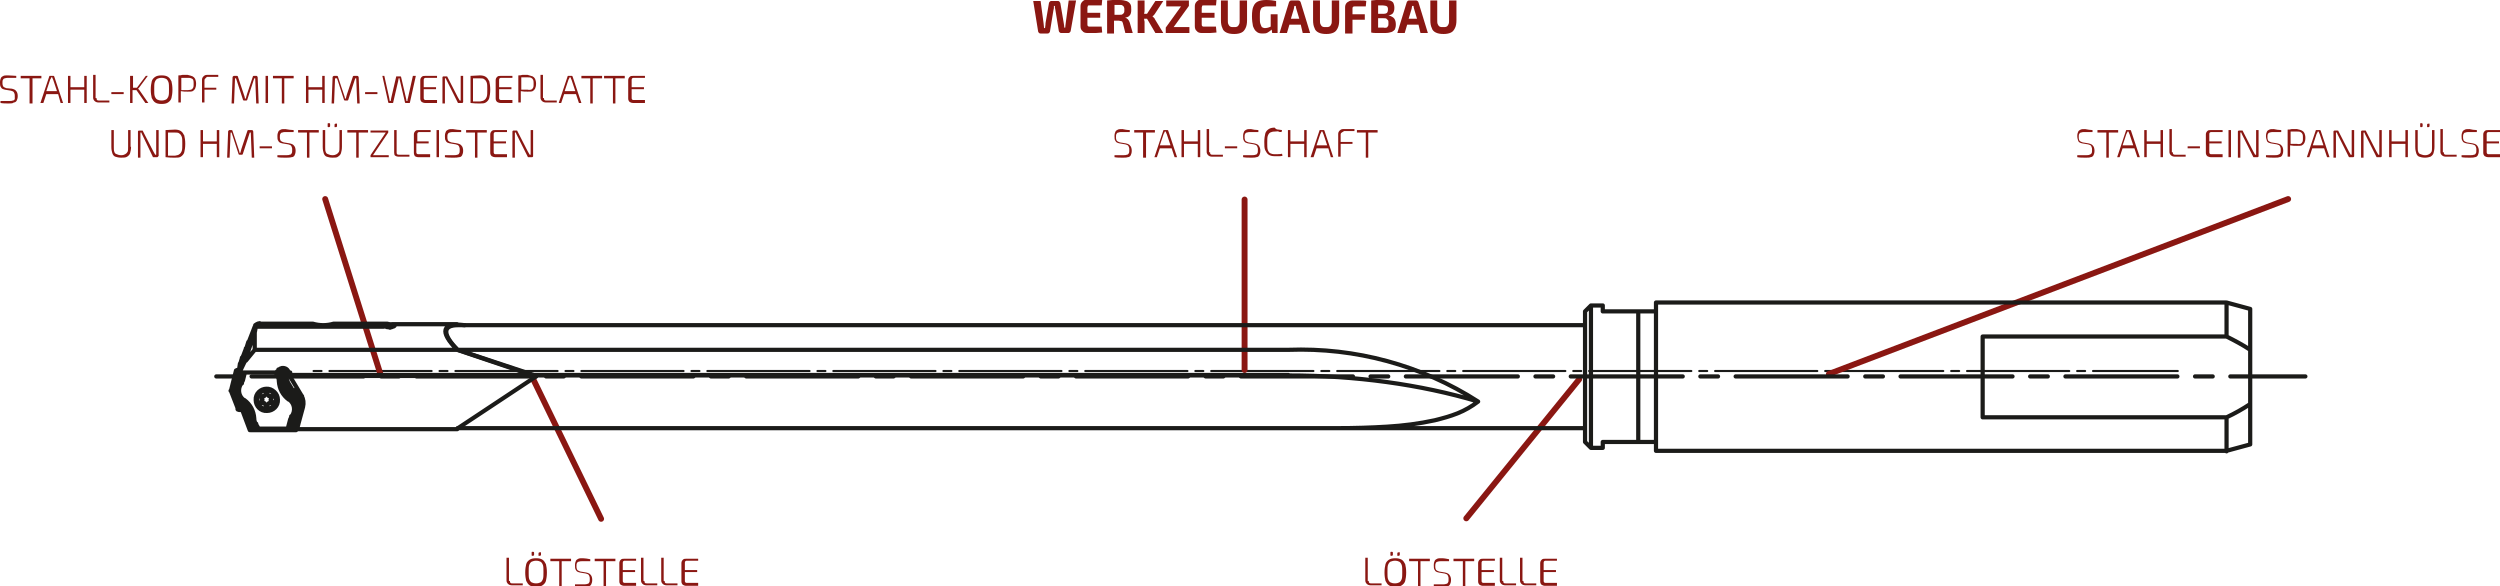 <?xml version="1.0" encoding="utf-8"?>
<!-- Generator: Adobe Illustrator 26.0.3, SVG Export Plug-In . SVG Version: 6.00 Build 0)  -->
<!DOCTYPE svg PUBLIC "-//W3C//DTD SVG 1.1//EN" "http://www.w3.org/Graphics/SVG/1.1/DTD/svg11.dtd">
<svg version="1.1" id="Ebene_1" xmlns:x="http://ns.adobe.com/Extensibility/1.0/" xmlns:i="http://ns.adobe.com/AdobeIllustrator/10.0/" xmlns:graph="http://ns.adobe.com/Graphs/1.0/"
	 xmlns="http://www.w3.org/2000/svg" xmlns:xlink="http://www.w3.org/1999/xlink" x="0px" y="0px" viewBox="0 0 507.4 119"
	 style="enable-background:new 0 0 507.4 119;" xml:space="preserve">
<style type="text/css">
	.st0{fill:#8A1712;}
	
		.st1{fill:none;stroke:#1B1B19;stroke-width:0.431;stroke-linecap:round;stroke-linejoin:round;stroke-miterlimit:10;stroke-dasharray:20.731,1.612,1.612,1.612;stroke-dashoffset:22;}
	.st2{fill:none;stroke:#8A1712;stroke-width:1.2;stroke-linecap:round;stroke-miterlimit:20;}
	
		.st3{fill:none;stroke:#1B1B19;stroke-width:0.855;stroke-linecap:round;stroke-linejoin:round;stroke-miterlimit:10;stroke-dasharray:22.721,3.582,3.582,3.582;stroke-dashoffset:26;}
	.st4{fill:none;stroke:#1B1B19;stroke-width:0.855;stroke-linecap:round;stroke-linejoin:round;stroke-miterlimit:10;}
</style>
<g>
	<path class="st0" d="M3.3,15.4l0,0.4c-0.6,0-1.1,0-1.5,0c-0.3,0-0.6,0-0.8,0.1c-0.2,0-0.3,0.1-0.4,0.3c-0.1,0.1-0.1,0.4-0.1,0.7
		c0,0.3,0.1,0.6,0.2,0.7c0.1,0.1,0.3,0.2,0.6,0.3L2.4,18c0.4,0.1,0.7,0.2,0.9,0.5c0.2,0.2,0.3,0.6,0.3,1c0,0.4-0.1,0.7-0.2,0.9
		c-0.1,0.2-0.3,0.4-0.6,0.4C2.6,21,2.2,21,1.8,21c-0.6,0-1.2,0-1.7-0.1l0-0.4c0.7,0,1.2,0,1.7,0c0.3,0,0.6,0,0.8-0.1
		c0.2,0,0.3-0.1,0.4-0.3C3,20,3,19.8,3,19.5c0-0.2,0-0.4-0.1-0.6s-0.1-0.2-0.2-0.3c-0.1-0.1-0.3-0.1-0.5-0.2l-1.2-0.2
		c-0.4-0.1-0.7-0.2-0.8-0.5c-0.2-0.2-0.2-0.6-0.2-1c0-0.4,0.1-0.7,0.2-0.9c0.1-0.2,0.3-0.3,0.5-0.4c0.2-0.1,0.5-0.1,0.9-0.1
		C2.3,15.3,2.9,15.4,3.3,15.4z"/>
	<path class="st0" d="M8.4,15.9H6.6v5.1H6v-5.1H4.2v-0.5h4.2V15.9z"/>
	<path class="st0" d="M11.8,19.1H9.4l-0.6,1.8H8.2l1.8-5.4c0,0,0-0.1,0.1-0.1c0,0,0.1,0,0.1,0h0.6c0,0,0.1,0,0.1,0
		c0,0,0.1,0.1,0.1,0.1l1.8,5.4h-0.5L11.8,19.1z M11.6,18.6l-0.8-2.4l-0.1-0.2l-0.1-0.3h-0.2c-0.1,0.2-0.1,0.4-0.2,0.4l-0.8,2.4H11.6
		z"/>
	<path class="st0" d="M17.6,15.4v5.5h-0.5v-2.7h-2.8v2.7h-0.5v-5.5h0.5v2.3h2.8v-2.3H17.6z"/>
	<path class="st0" d="M19.6,19.9c0,0.2,0,0.3,0.1,0.4s0.2,0.1,0.4,0.1h2.1l0,0.4c-0.6,0-1.3,0-2.2,0c-0.3,0-0.6-0.1-0.8-0.3
		c-0.2-0.2-0.3-0.4-0.3-0.7v-4.6h0.5V19.9z"/>
	<path class="st0" d="M25.1,19.1h-2.5v-0.4h2.5V19.1z"/>
	<path class="st0" d="M27.7,18.3h-0.8c0,0.2,0,0.4,0,0.6v2h-0.5v-5.5H27v1.8c0,0.2,0,0.4,0,0.6h0.8l1.8-2.4H30l-1.7,2.3
		c-0.1,0.1-0.1,0.2-0.3,0.3v0c0.1,0.1,0.2,0.2,0.3,0.3l1.8,2.6h-0.6L27.7,18.3z"/>
	<path class="st0" d="M34.1,15.6c0.3,0.2,0.5,0.5,0.7,0.9c0.1,0.4,0.2,1,0.2,1.7c0,0.7-0.1,1.3-0.2,1.7c-0.1,0.4-0.4,0.7-0.7,0.9
		c-0.3,0.2-0.7,0.3-1.3,0.3s-1-0.1-1.3-0.3c-0.3-0.2-0.5-0.5-0.7-0.9c-0.1-0.4-0.2-1-0.2-1.7c0-0.7,0.1-1.3,0.2-1.7
		c0.1-0.4,0.4-0.7,0.7-0.9c0.3-0.2,0.7-0.3,1.3-0.3S33.8,15.4,34.1,15.6z M31.9,16c-0.2,0.1-0.4,0.4-0.5,0.7
		c-0.1,0.3-0.1,0.8-0.1,1.4c0,0.6,0,1.1,0.1,1.4s0.3,0.6,0.5,0.7c0.2,0.1,0.5,0.2,0.9,0.2s0.7-0.1,0.9-0.2s0.4-0.4,0.5-0.7
		s0.1-0.8,0.1-1.4c0-0.6,0-1.1-0.1-1.4c-0.1-0.3-0.3-0.6-0.5-0.7s-0.5-0.2-0.9-0.2S32.1,15.9,31.9,16z"/>
	<path class="st0" d="M39.1,15.5c0.2,0.1,0.4,0.3,0.5,0.5c0.1,0.2,0.2,0.6,0.2,1c0,0.4-0.1,0.8-0.2,1c-0.1,0.2-0.3,0.4-0.5,0.5
		c-0.2,0.1-0.6,0.1-1,0.1c-0.5,0-0.9,0-1.4-0.1v2.3h-0.5v-5.5c0.3,0,0.5,0,0.8-0.1c0.2,0,0.6,0,1.1,0C38.5,15.3,38.9,15.4,39.1,15.5
		z M38.8,18.2c0.2-0.1,0.3-0.2,0.4-0.4c0.1-0.2,0.1-0.4,0.1-0.8c0-0.3,0-0.6-0.1-0.8S39,16,38.8,15.9c-0.2-0.1-0.4-0.1-0.7-0.1
		c-0.7,0-1.1,0-1.3,0v2.5h1.3C38.4,18.3,38.6,18.2,38.8,18.2z"/>
	<path class="st0" d="M41.6,16c-0.1,0.1-0.1,0.2-0.1,0.4v1.4h2.4v0.4l-2.4,0v2.6h-0.5v-4.6c0-0.3,0.1-0.5,0.3-0.7s0.4-0.3,0.7-0.3
		c1,0,1.8,0,2.3,0l0,0.4H42C41.8,15.8,41.7,15.9,41.6,16z"/>
	<path class="st0" d="M52.2,15.5c0,0,0.1,0.1,0.1,0.2l0.2,5.3H52l-0.2-5.1h-0.2l-1.4,4.3c0,0.1-0.1,0.2-0.2,0.2h-0.5
		c-0.1,0-0.2-0.1-0.2-0.2l-1.4-4.3h-0.2l-0.2,5.1h-0.5l0.2-5.3c0-0.1,0-0.1,0.1-0.2s0.1-0.1,0.2-0.1h0.6c0.1,0,0.2,0.1,0.2,0.2
		l1.2,3.6c0.1,0.3,0.2,0.5,0.2,0.8h0.2c0-0.1,0.1-0.4,0.2-0.8l1.2-3.6c0-0.1,0.1-0.2,0.2-0.2H52C52.1,15.4,52.2,15.4,52.2,15.5z"/>
	<path class="st0" d="M54.4,20.9h-0.5v-5.5h0.5V20.9z"/>
	<path class="st0" d="M59.5,15.9h-1.8v5.1h-0.5v-5.1h-1.8v-0.5h4.2V15.9z"/>
	<path class="st0" d="M65.9,15.4v5.5h-0.5v-2.7h-2.8v2.7h-0.5v-5.5h0.5v2.3h2.8v-2.3H65.9z"/>
	<path class="st0" d="M72.7,15.5c0,0,0.1,0.1,0.1,0.2l0.2,5.3h-0.5l-0.2-5.1h-0.2l-1.4,4.3c0,0.1-0.1,0.2-0.2,0.2h-0.5
		c-0.1,0-0.2-0.1-0.2-0.2l-1.4-4.3H68l-0.2,5.1h-0.5l0.2-5.3c0-0.1,0-0.1,0.1-0.2s0.1-0.1,0.2-0.1h0.6c0.1,0,0.2,0.1,0.2,0.2
		l1.2,3.6c0.1,0.3,0.2,0.5,0.2,0.8h0.2c0-0.1,0.1-0.4,0.2-0.8l1.2-3.6c0-0.1,0.1-0.2,0.2-0.2h0.6C72.6,15.4,72.7,15.4,72.7,15.5z"/>
	<path class="st0" d="M76.6,19.1h-2.5v-0.4h2.5V19.1z"/>
	<path class="st0" d="M83.2,20.8c0,0,0,0.1-0.1,0.1s-0.1,0-0.1,0h-0.6c-0.1,0-0.1,0-0.1,0s-0.1-0.1-0.1-0.1l-1-4.3
		c-0.1-0.3-0.1-0.5-0.1-0.6h-0.2l-0.1,0.6l-1,4.3c0,0.1,0,0.1-0.1,0.1s-0.1,0-0.1,0h-0.6c-0.1,0-0.1,0-0.1,0c0,0-0.1-0.1-0.1-0.1
		l-1.2-5.4H78l1,4.5c0,0.2,0.1,0.4,0.1,0.6h0.2c0-0.2,0.1-0.4,0.1-0.6l1-4.3c0-0.1,0-0.1,0.1-0.1c0,0,0.1,0,0.1,0h0.6
		c0.1,0,0.1,0,0.1,0c0,0,0.1,0.1,0.1,0.1l1,4.3c0,0.1,0.1,0.3,0.1,0.6h0.2l0-0.2c0-0.2,0.1-0.3,0.1-0.4l1-4.5h0.6L83.2,20.8z"/>
	<path class="st0" d="M88.7,20.5l0,0.4c-0.5,0-1.3,0-2.4,0c-0.3,0-0.5-0.1-0.7-0.2c-0.2-0.2-0.3-0.4-0.3-0.7v-3.7
		c0-0.3,0.1-0.5,0.3-0.7c0.2-0.2,0.4-0.2,0.7-0.2c1.1,0,1.9,0,2.4,0l0,0.4h-2.2c-0.2,0-0.3,0-0.4,0.1s-0.1,0.2-0.1,0.4v1.4h2.5v0.4
		h-2.5v1.7c0,0.2,0,0.3,0.1,0.4s0.2,0.1,0.4,0.1H88.7z"/>
	<path class="st0" d="M94,20.7c0,0.1-0.1,0.2-0.2,0.2h-0.6c-0.1,0-0.1,0-0.2,0s-0.1-0.1-0.1-0.1l-2.1-4.2c0-0.1-0.1-0.1-0.1-0.2
		c-0.1-0.2-0.2-0.4-0.2-0.5h-0.2c0,0.1,0,0.4,0,0.7v4.4h-0.5v-5.3c0-0.1,0.1-0.2,0.2-0.2h0.5c0.1,0,0.1,0,0.2,0s0.1,0.1,0.1,0.1
		l2.1,4.1l0.4,0.7h0.2c0-0.3,0-0.5,0-0.8v-4.2H94V20.7z"/>
	<path class="st0" d="M98.6,15.6c0.3,0.2,0.5,0.5,0.7,0.9c0.1,0.4,0.2,1,0.2,1.7s-0.1,1.3-0.2,1.7c-0.1,0.4-0.4,0.7-0.7,0.9
		S97.9,21,97.4,21c-0.6,0-1.2,0-1.9-0.1v-5.5c0.7,0,1.3-0.1,1.9-0.1C97.9,15.3,98.3,15.4,98.6,15.6z M98.3,20.3
		c0.2-0.1,0.4-0.4,0.5-0.7c0.1-0.3,0.1-0.8,0.1-1.4c0-0.6,0-1.1-0.1-1.4c-0.1-0.3-0.3-0.6-0.5-0.7c-0.2-0.2-0.5-0.2-0.9-0.2
		c-0.4,0-0.8,0-1.4,0v4.7c0.5,0,1,0,1.4,0C97.8,20.5,98.1,20.5,98.3,20.3z"/>
	<path class="st0" d="M104,20.5l0,0.4c-0.5,0-1.3,0-2.4,0c-0.3,0-0.5-0.1-0.7-0.2c-0.2-0.2-0.3-0.4-0.3-0.7v-3.7
		c0-0.3,0.1-0.5,0.3-0.7c0.2-0.2,0.4-0.2,0.7-0.2c1.1,0,1.9,0,2.4,0l0,0.4h-2.2c-0.2,0-0.3,0-0.4,0.1s-0.1,0.2-0.1,0.4v1.4h2.5v0.4
		h-2.5v1.7c0,0.2,0,0.3,0.1,0.4s0.2,0.1,0.4,0.1H104z"/>
	<path class="st0" d="M108.1,15.5c0.2,0.1,0.4,0.3,0.5,0.5c0.1,0.2,0.2,0.6,0.2,1c0,0.4-0.1,0.8-0.2,1c-0.1,0.2-0.3,0.4-0.5,0.5
		c-0.2,0.1-0.6,0.1-1,0.1c-0.5,0-0.9,0-1.4-0.1v2.3h-0.5v-5.5c0.3,0,0.5,0,0.8-0.1c0.2,0,0.6,0,1.1,0
		C107.5,15.3,107.8,15.4,108.1,15.5z M107.8,18.2c0.2-0.1,0.3-0.2,0.4-0.4c0.1-0.2,0.1-0.4,0.1-0.8c0-0.3,0-0.6-0.1-0.8
		s-0.2-0.3-0.4-0.4c-0.2-0.1-0.4-0.1-0.7-0.1c-0.7,0-1.1,0-1.3,0v2.5h1.3C107.4,18.3,107.6,18.2,107.8,18.2z"/>
	<path class="st0" d="M110.4,19.9c0,0.2,0,0.3,0.1,0.4s0.2,0.1,0.4,0.1h2.1l0,0.4c-0.6,0-1.3,0-2.2,0c-0.3,0-0.6-0.1-0.8-0.3
		c-0.2-0.2-0.3-0.4-0.3-0.7v-4.6h0.5V19.9z"/>
	<path class="st0" d="M116.9,19.1h-2.4l-0.6,1.8h-0.5l1.8-5.4c0,0,0-0.1,0.1-0.1c0,0,0.1,0,0.1,0h0.6c0,0,0.1,0,0.1,0
		c0,0,0.1,0.1,0.1,0.1l1.8,5.4h-0.5L116.9,19.1z M116.8,18.6l-0.8-2.4l-0.1-0.2l-0.1-0.3h-0.2c-0.1,0.2-0.1,0.4-0.2,0.4l-0.8,2.4
		H116.8z"/>
	<path class="st0" d="M122.1,15.9h-1.8v5.1h-0.5v-5.1h-1.8v-0.5h4.2V15.9z"/>
	<path class="st0" d="M126.7,15.9h-1.8v5.1h-0.5v-5.1h-1.8v-0.5h4.2V15.9z"/>
	<path class="st0" d="M130.9,20.5l0,0.4c-0.5,0-1.3,0-2.4,0c-0.3,0-0.5-0.1-0.7-0.2c-0.2-0.2-0.3-0.4-0.3-0.7v-3.7
		c0-0.3,0.1-0.5,0.3-0.7c0.2-0.2,0.4-0.2,0.7-0.2c1.1,0,1.9,0,2.4,0l0,0.4h-2.2c-0.2,0-0.3,0-0.4,0.1s-0.1,0.2-0.1,0.4v1.4h2.5v0.4
		h-2.5v1.7c0,0.2,0,0.3,0.1,0.4s0.2,0.1,0.4,0.1H130.9z"/>
</g>
<g>
	<path class="st0" d="M26.6,29.8c0,0.5-0.1,1-0.2,1.3s-0.3,0.5-0.6,0.7C25.5,32,25.1,32,24.6,32c-0.5,0-0.9-0.1-1.2-0.2
		c-0.3-0.1-0.5-0.4-0.6-0.7s-0.2-0.7-0.2-1.3v-3.4h0.5v3.4c0,0.4,0,0.8,0.1,1c0.1,0.3,0.2,0.4,0.5,0.5c0.2,0.1,0.5,0.2,0.9,0.2
		c0.4,0,0.6-0.1,0.8-0.2s0.4-0.3,0.5-0.5c0.1-0.2,0.1-0.6,0.1-1v-3.4h0.5V29.8z"/>
	<path class="st0" d="M32.1,31.7c0,0.1-0.1,0.2-0.2,0.2h-0.6c-0.1,0-0.1,0-0.2,0s-0.1-0.1-0.1-0.1L29,27.6c0-0.1-0.1-0.1-0.1-0.2
		c-0.1-0.2-0.2-0.4-0.2-0.5h-0.2c0,0.1,0,0.4,0,0.7v4.4H28v-5.3c0-0.1,0.1-0.2,0.2-0.2h0.5c0.1,0,0.1,0,0.2,0s0.1,0.1,0.1,0.1
		l2.1,4.1l0.4,0.7h0.2c0-0.3,0-0.5,0-0.8v-4.2h0.5V31.7z"/>
	<path class="st0" d="M36.7,26.6c0.3,0.2,0.5,0.5,0.7,0.9c0.1,0.4,0.2,1,0.2,1.7s-0.1,1.3-0.2,1.7c-0.1,0.4-0.4,0.7-0.7,0.9
		S36,32,35.5,32c-0.6,0-1.2,0-1.9-0.1v-5.5c0.7,0,1.3-0.1,1.9-0.1C36,26.3,36.4,26.4,36.7,26.6z M36.4,31.3c0.2-0.1,0.4-0.4,0.5-0.7
		c0.1-0.3,0.1-0.8,0.1-1.4c0-0.6,0-1.1-0.1-1.4c-0.1-0.3-0.3-0.6-0.5-0.7c-0.2-0.2-0.5-0.2-0.9-0.2c-0.4,0-0.8,0-1.4,0v4.7
		c0.5,0,1,0,1.4,0C35.9,31.5,36.2,31.5,36.4,31.3z"/>
	<path class="st0" d="M44.5,26.4v5.5H44v-2.7h-2.8v2.7h-0.5v-5.5h0.5v2.3H44v-2.3H44.5z"/>
	<path class="st0" d="M51.3,26.5c0,0,0.1,0.1,0.1,0.2l0.2,5.3h-0.5l-0.2-5.1h-0.2l-1.4,4.3c0,0.1-0.1,0.2-0.2,0.2h-0.5
		c-0.1,0-0.2-0.1-0.2-0.2l-1.4-4.3h-0.2l-0.2,5.1h-0.5l0.2-5.3c0-0.1,0-0.1,0.1-0.2s0.1-0.1,0.2-0.1H47c0.1,0,0.2,0.1,0.2,0.2
		l1.2,3.6c0.1,0.3,0.2,0.5,0.2,0.8h0.2c0-0.1,0.1-0.4,0.2-0.8l1.2-3.6c0-0.1,0.1-0.2,0.2-0.2h0.6C51.2,26.4,51.3,26.4,51.3,26.5z"/>
	<path class="st0" d="M55.2,30.1h-2.5v-0.4h2.5V30.1z"/>
	<path class="st0" d="M59.6,26.4l0,0.4c-0.6,0-1.1,0-1.5,0c-0.3,0-0.6,0-0.8,0.1c-0.2,0-0.3,0.1-0.4,0.3c-0.1,0.1-0.1,0.4-0.1,0.7
		c0,0.3,0.1,0.6,0.2,0.7c0.1,0.1,0.3,0.2,0.6,0.3l1.2,0.2c0.4,0.1,0.7,0.2,0.9,0.5c0.2,0.2,0.3,0.6,0.3,1c0,0.4-0.1,0.7-0.2,0.9
		c-0.1,0.2-0.3,0.4-0.6,0.4C58.8,32,58.4,32,58,32c-0.6,0-1.2,0-1.7-0.1l0-0.4c0.7,0,1.2,0,1.7,0c0.3,0,0.6,0,0.8-0.1
		c0.2,0,0.3-0.1,0.4-0.3c0.1-0.1,0.1-0.4,0.1-0.7c0-0.2,0-0.4-0.1-0.6s-0.1-0.2-0.2-0.3c-0.1-0.1-0.3-0.1-0.5-0.2l-1.2-0.2
		c-0.4-0.1-0.7-0.2-0.8-0.5c-0.2-0.2-0.2-0.6-0.2-1c0-0.4,0.1-0.7,0.2-0.9c0.1-0.2,0.3-0.3,0.5-0.4c0.2-0.1,0.5-0.1,0.9-0.1
		C58.5,26.3,59.1,26.4,59.6,26.4z"/>
	<path class="st0" d="M64.6,26.9h-1.8v5.1h-0.5v-5.1h-1.8v-0.5h4.2V26.9z"/>
	<path class="st0" d="M69.4,29.8c0,0.5-0.1,1-0.2,1.3s-0.3,0.5-0.6,0.7C68.4,32,68,32,67.5,32c-0.5,0-0.9-0.1-1.2-0.2
		c-0.3-0.1-0.5-0.4-0.6-0.7s-0.2-0.7-0.2-1.3v-3.4H66v3.4c0,0.4,0,0.8,0.1,1c0.1,0.3,0.2,0.4,0.5,0.5c0.2,0.1,0.5,0.2,0.9,0.2
		c0.4,0,0.6-0.1,0.8-0.2s0.4-0.3,0.5-0.5c0.1-0.2,0.1-0.6,0.1-1v-3.4h0.5V29.8z M67,25.2v0.4c0,0.1-0.1,0.2-0.2,0.2h-0.2
		c-0.1,0-0.1-0.1-0.1-0.2v-0.4c0-0.1,0-0.2,0.1-0.2h0.2C67,25,67,25.1,67,25.2z M68.4,25.2v0.4c0,0.1-0.1,0.2-0.2,0.2h-0.2
		c-0.1,0-0.1,0-0.1,0c0,0,0-0.1,0-0.1v-0.4c0-0.1,0.1-0.2,0.2-0.2h0.2C68.4,25,68.4,25.1,68.4,25.2z"/>
	<path class="st0" d="M74.6,26.9h-1.8v5.1h-0.5v-5.1h-1.8v-0.5h4.2V26.9z"/>
	<path class="st0" d="M78.9,31.5v0.4h-3.7v-0.4l3.1-4.6h-3.1v-0.4h3.6v0.4l-3.1,4.6H78.9z"/>
	<path class="st0" d="M80.5,30.9c0,0.2,0,0.3,0.1,0.4s0.2,0.1,0.4,0.1h2.1l0,0.4c-0.6,0-1.3,0-2.2,0c-0.3,0-0.6-0.1-0.8-0.3
		C80.1,31.5,80,31.3,80,31v-4.6h0.5V30.9z"/>
	<path class="st0" d="M87.3,31.5l0,0.4c-0.5,0-1.3,0-2.4,0c-0.3,0-0.5-0.1-0.7-0.2C84.1,31.5,84,31.3,84,31v-3.7
		c0-0.3,0.1-0.5,0.3-0.7c0.2-0.2,0.4-0.2,0.7-0.2c1.1,0,1.9,0,2.4,0l0,0.4h-2.2c-0.2,0-0.3,0-0.4,0.1s-0.1,0.2-0.1,0.4v1.4H87v0.4
		h-2.5v1.7c0,0.2,0,0.3,0.1,0.4s0.2,0.1,0.4,0.1H87.3z"/>
	<path class="st0" d="M89.1,31.9h-0.5v-5.5h0.5V31.9z"/>
	<path class="st0" d="M93.6,26.4l0,0.4c-0.6,0-1.1,0-1.5,0c-0.3,0-0.6,0-0.8,0.1c-0.2,0-0.3,0.1-0.4,0.3c-0.1,0.1-0.1,0.4-0.1,0.7
		c0,0.3,0.1,0.6,0.2,0.7c0.1,0.1,0.3,0.2,0.6,0.3l1.2,0.2c0.4,0.1,0.7,0.2,0.9,0.5c0.2,0.2,0.3,0.6,0.3,1c0,0.4-0.1,0.7-0.2,0.9
		c-0.1,0.2-0.3,0.4-0.6,0.4C92.8,32,92.5,32,92,32c-0.6,0-1.2,0-1.7-0.1l0-0.4c0.7,0,1.2,0,1.7,0c0.3,0,0.6,0,0.8-0.1
		c0.2,0,0.3-0.1,0.4-0.3c0.1-0.1,0.1-0.4,0.1-0.7c0-0.2,0-0.4-0.1-0.6s-0.1-0.2-0.2-0.3c-0.1-0.1-0.3-0.1-0.5-0.2l-1.2-0.2
		c-0.4-0.1-0.7-0.2-0.8-0.5c-0.2-0.2-0.2-0.6-0.2-1c0-0.4,0.1-0.7,0.2-0.9c0.1-0.2,0.3-0.3,0.5-0.4c0.2-0.1,0.5-0.1,0.9-0.1
		C92.6,26.3,93.1,26.4,93.6,26.4z"/>
	<path class="st0" d="M98.7,26.9h-1.8v5.1h-0.5v-5.1h-1.8v-0.5h4.2V26.9z"/>
	<path class="st0" d="M102.9,31.5l0,0.4c-0.5,0-1.3,0-2.4,0c-0.3,0-0.5-0.1-0.7-0.2c-0.2-0.2-0.3-0.4-0.3-0.7v-3.7
		c0-0.3,0.1-0.5,0.3-0.7c0.2-0.2,0.4-0.2,0.7-0.2c1.1,0,1.9,0,2.4,0l0,0.4h-2.2c-0.2,0-0.3,0-0.4,0.1s-0.1,0.2-0.1,0.4v1.4h2.5v0.4
		h-2.5v1.7c0,0.2,0,0.3,0.1,0.4s0.2,0.1,0.4,0.1H102.9z"/>
	<path class="st0" d="M108.2,31.7c0,0.1-0.1,0.2-0.2,0.2h-0.6c-0.1,0-0.1,0-0.2,0s-0.1-0.1-0.1-0.1l-2.1-4.2c0-0.1-0.1-0.1-0.1-0.2
		c-0.1-0.2-0.2-0.4-0.2-0.5h-0.2c0,0.1,0,0.4,0,0.7v4.4h-0.5v-5.3c0-0.1,0.1-0.2,0.2-0.2h0.5c0.1,0,0.1,0,0.2,0s0.1,0.1,0.1,0.1
		l2.1,4.1l0.4,0.7h0.2c0-0.3,0-0.5,0-0.8v-4.2h0.5V31.7z"/>
</g>
<g>
	<path class="st0" d="M424.7,26.4l0,0.4c-0.6,0-1.1,0-1.5,0c-0.3,0-0.6,0-0.8,0.1c-0.2,0-0.3,0.1-0.4,0.3c-0.1,0.1-0.1,0.4-0.1,0.7
		c0,0.3,0.1,0.6,0.2,0.7c0.1,0.1,0.3,0.2,0.6,0.3l1.2,0.2c0.4,0.1,0.7,0.2,0.9,0.5c0.2,0.2,0.3,0.6,0.3,1c0,0.4-0.1,0.7-0.2,0.9
		c-0.1,0.2-0.3,0.4-0.6,0.4c-0.2,0.1-0.6,0.1-1,0.1c-0.6,0-1.2,0-1.7-0.1l0-0.4c0.7,0,1.2,0,1.7,0c0.3,0,0.6,0,0.8-0.1
		s0.3-0.1,0.4-0.3c0.1-0.1,0.1-0.4,0.1-0.7c0-0.2,0-0.4-0.1-0.6s-0.1-0.2-0.2-0.3c-0.1-0.1-0.3-0.1-0.5-0.2l-1.2-0.2
		c-0.4-0.1-0.7-0.2-0.8-0.5s-0.2-0.6-0.2-1c0-0.4,0.1-0.7,0.2-0.9s0.3-0.3,0.5-0.4s0.5-0.1,0.9-0.1
		C423.7,26.3,424.3,26.4,424.7,26.4z"/>
	<path class="st0" d="M429.8,26.9H428v5.1h-0.5v-5.1h-1.8v-0.5h4.2V26.9z"/>
	<path class="st0" d="M433.2,30.1h-2.4l-0.6,1.8h-0.5l1.8-5.4c0,0,0-0.1,0.1-0.1c0,0,0.1,0,0.1,0h0.6c0,0,0.1,0,0.1,0
		c0,0,0.1,0.1,0.1,0.1l1.8,5.4h-0.5L433.2,30.1z M433,29.6l-0.8-2.4l-0.1-0.2l-0.1-0.3h-0.2c-0.1,0.2-0.1,0.4-0.2,0.4l-0.8,2.4H433z
		"/>
	<path class="st0" d="M439,26.4v5.5h-0.5v-2.7h-2.8v2.7h-0.5v-5.5h0.5v2.3h2.8v-2.3H439z"/>
	<path class="st0" d="M441,30.9c0,0.2,0,0.3,0.1,0.4s0.2,0.1,0.4,0.1h2.1l0,0.4c-0.6,0-1.3,0-2.2,0c-0.3,0-0.6-0.1-0.8-0.3
		c-0.2-0.2-0.3-0.4-0.3-0.7v-4.6h0.5V30.9z"/>
	<path class="st0" d="M446.5,30.1H444v-0.4h2.5V30.1z"/>
	<path class="st0" d="M451.1,31.5l0,0.4c-0.5,0-1.3,0-2.4,0c-0.3,0-0.5-0.1-0.7-0.2c-0.2-0.2-0.3-0.4-0.3-0.7v-3.7
		c0-0.3,0.1-0.5,0.3-0.7c0.2-0.2,0.4-0.2,0.7-0.2c1.1,0,1.9,0,2.4,0l0,0.4h-2.2c-0.2,0-0.3,0-0.4,0.1c-0.1,0.1-0.1,0.2-0.1,0.4v1.4
		h2.5v0.4h-2.5v1.7c0,0.2,0,0.3,0.1,0.4c0.1,0.1,0.2,0.1,0.4,0.1H451.1z"/>
	<path class="st0" d="M452.8,31.9h-0.5v-5.5h0.5V31.9z"/>
	<path class="st0" d="M458.4,31.7c0,0.1-0.1,0.2-0.2,0.2h-0.6c-0.1,0-0.1,0-0.2,0s-0.1-0.1-0.1-0.1l-2.1-4.2c0-0.1-0.1-0.1-0.1-0.2
		c-0.1-0.2-0.2-0.4-0.2-0.5h-0.2c0,0.1,0,0.4,0,0.7v4.4h-0.5v-5.3c0-0.1,0.1-0.2,0.2-0.2h0.5c0.1,0,0.1,0,0.2,0s0.1,0.1,0.1,0.1
		l2.1,4.1l0.4,0.7h0.2c0-0.3,0-0.5,0-0.8v-4.2h0.5V31.7z"/>
	<path class="st0" d="M463,26.4l0,0.4c-0.6,0-1.1,0-1.5,0c-0.3,0-0.6,0-0.8,0.1c-0.2,0-0.3,0.1-0.4,0.3c-0.1,0.1-0.1,0.4-0.1,0.7
		c0,0.3,0.1,0.6,0.2,0.7c0.1,0.1,0.3,0.2,0.6,0.3l1.2,0.2c0.4,0.1,0.7,0.2,0.9,0.5c0.2,0.2,0.3,0.6,0.3,1c0,0.4-0.1,0.7-0.2,0.9
		c-0.1,0.2-0.3,0.4-0.6,0.4c-0.2,0.1-0.6,0.1-1,0.1c-0.6,0-1.2,0-1.7-0.1l0-0.4c0.7,0,1.2,0,1.7,0c0.3,0,0.6,0,0.8-0.1
		s0.3-0.1,0.4-0.3c0.1-0.1,0.1-0.4,0.1-0.7c0-0.2,0-0.4-0.1-0.6s-0.1-0.2-0.2-0.3c-0.1-0.1-0.3-0.1-0.5-0.2l-1.2-0.2
		c-0.4-0.1-0.7-0.2-0.8-0.5s-0.2-0.6-0.2-1c0-0.4,0.1-0.7,0.2-0.9s0.3-0.3,0.5-0.4s0.5-0.1,0.9-0.1C461.9,26.3,462.5,26.4,463,26.4z
		"/>
	<path class="st0" d="M467.2,26.5c0.2,0.1,0.4,0.3,0.5,0.5c0.1,0.2,0.2,0.6,0.2,1c0,0.4-0.1,0.8-0.2,1c-0.1,0.2-0.3,0.4-0.5,0.5
		c-0.2,0.1-0.6,0.1-1,0.1c-0.5,0-0.9,0-1.4-0.1v2.3h-0.5v-5.5c0.3,0,0.5,0,0.8-0.1c0.2,0,0.6,0,1.1,0
		C466.7,26.3,467,26.4,467.2,26.5z M466.9,29.2c0.2-0.1,0.3-0.2,0.4-0.4c0.1-0.2,0.1-0.4,0.1-0.8c0-0.3,0-0.6-0.1-0.8
		c-0.1-0.2-0.2-0.3-0.4-0.4c-0.2-0.1-0.4-0.1-0.7-0.1c-0.7,0-1.1,0-1.3,0v2.5h1.3C466.5,29.3,466.8,29.2,466.9,29.2z"/>
	<path class="st0" d="M471.7,30.1h-2.4l-0.6,1.8h-0.5l1.8-5.4c0,0,0-0.1,0.1-0.1c0,0,0.1,0,0.1,0h0.6c0,0,0.1,0,0.1,0
		c0,0,0.1,0.1,0.1,0.1l1.8,5.4h-0.5L471.7,30.1z M471.6,29.6l-0.8-2.4l-0.1-0.2l-0.1-0.3h-0.2c-0.1,0.2-0.1,0.4-0.2,0.4l-0.8,2.4
		H471.6z"/>
	<path class="st0" d="M477.8,31.7c0,0.1-0.1,0.2-0.2,0.2H477c-0.1,0-0.1,0-0.2,0s-0.1-0.1-0.1-0.1l-2.1-4.2c0-0.1-0.1-0.1-0.1-0.2
		c-0.1-0.2-0.2-0.4-0.2-0.5h-0.2c0,0.1,0,0.4,0,0.7v4.4h-0.5v-5.3c0-0.1,0.1-0.2,0.2-0.2h0.5c0.1,0,0.1,0,0.2,0s0.1,0.1,0.1,0.1
		l2.1,4.1l0.4,0.7h0.2c0-0.3,0-0.5,0-0.8v-4.2h0.5V31.7z"/>
	<path class="st0" d="M483.4,31.7c0,0.1-0.1,0.2-0.2,0.2h-0.6c-0.1,0-0.1,0-0.2,0s-0.1-0.1-0.1-0.1l-2.1-4.2c0-0.1-0.1-0.1-0.1-0.2
		c-0.1-0.2-0.2-0.4-0.2-0.5h-0.2c0,0.1,0,0.4,0,0.7v4.4h-0.5v-5.3c0-0.1,0.1-0.2,0.2-0.2h0.5c0.1,0,0.1,0,0.2,0s0.1,0.1,0.1,0.1
		l2.1,4.1l0.4,0.7h0.2c0-0.3,0-0.5,0-0.8v-4.2h0.5V31.7z"/>
	<path class="st0" d="M488.7,26.4v5.5h-0.5v-2.7h-2.8v2.7h-0.5v-5.5h0.5v2.3h2.8v-2.3H488.7z"/>
	<path class="st0" d="M494.1,29.8c0,0.5-0.1,1-0.2,1.3s-0.3,0.5-0.6,0.7c-0.3,0.1-0.7,0.2-1.1,0.2c-0.5,0-0.9-0.1-1.2-0.2
		c-0.3-0.1-0.5-0.4-0.6-0.7s-0.2-0.7-0.2-1.3v-3.4h0.5v3.4c0,0.4,0,0.8,0.1,1c0.1,0.3,0.2,0.4,0.5,0.5s0.5,0.2,0.9,0.2
		c0.4,0,0.6-0.1,0.8-0.2s0.4-0.3,0.5-0.5c0.1-0.2,0.1-0.6,0.1-1v-3.4h0.5V29.8z M491.7,25.2v0.4c0,0.1-0.1,0.2-0.2,0.2h-0.2
		c-0.1,0-0.1-0.1-0.1-0.2v-0.4c0-0.1,0-0.2,0.1-0.2h0.2C491.6,25,491.7,25.1,491.7,25.2z M493.1,25.2v0.4c0,0.1-0.1,0.2-0.2,0.2
		h-0.2c-0.1,0-0.1,0-0.1,0c0,0,0-0.1,0-0.1v-0.4c0-0.1,0.1-0.2,0.2-0.2h0.2C493,25,493.1,25.1,493.1,25.2z"/>
	<path class="st0" d="M496,30.9c0,0.2,0,0.3,0.1,0.4s0.2,0.1,0.4,0.1h2.1l0,0.4c-0.6,0-1.3,0-2.2,0c-0.3,0-0.6-0.1-0.8-0.3
		c-0.2-0.2-0.3-0.4-0.3-0.7v-4.6h0.5V30.9z"/>
	<path class="st0" d="M502.7,26.4l0,0.4c-0.6,0-1.1,0-1.5,0c-0.3,0-0.6,0-0.8,0.1c-0.2,0-0.3,0.1-0.4,0.3s-0.1,0.4-0.1,0.7
		c0,0.3,0.1,0.6,0.2,0.7c0.1,0.1,0.3,0.2,0.6,0.3l1.2,0.2c0.4,0.1,0.7,0.2,0.9,0.5s0.3,0.6,0.3,1c0,0.4-0.1,0.7-0.2,0.9
		c-0.1,0.2-0.3,0.4-0.6,0.4c-0.3,0.1-0.6,0.1-1,0.1c-0.6,0-1.2,0-1.7-0.1l0-0.4c0.7,0,1.2,0,1.7,0c0.3,0,0.6,0,0.8-0.1
		c0.2,0,0.3-0.1,0.4-0.3c0.1-0.1,0.1-0.4,0.1-0.7c0-0.2,0-0.4-0.1-0.6s-0.1-0.2-0.2-0.3c-0.1-0.1-0.3-0.1-0.5-0.2l-1.2-0.2
		c-0.4-0.1-0.7-0.2-0.8-0.5c-0.2-0.2-0.2-0.6-0.2-1c0-0.4,0.1-0.7,0.2-0.9c0.1-0.2,0.3-0.3,0.5-0.4c0.2-0.1,0.5-0.1,0.9-0.1
		C501.6,26.3,502.2,26.4,502.7,26.4z"/>
	<path class="st0" d="M507.4,31.5l0,0.4c-0.5,0-1.3,0-2.4,0c-0.3,0-0.5-0.1-0.7-0.2c-0.2-0.2-0.3-0.4-0.3-0.7v-3.7
		c0-0.3,0.1-0.5,0.3-0.7c0.2-0.2,0.4-0.2,0.7-0.2c1.1,0,1.9,0,2.4,0l0,0.4h-2.2c-0.2,0-0.3,0-0.4,0.1c-0.1,0.1-0.1,0.2-0.1,0.4v1.4
		h2.5v0.4h-2.5v1.7c0,0.2,0,0.3,0.1,0.4c0.1,0.1,0.2,0.1,0.4,0.1H507.4z"/>
</g>
<g>
	<path class="st0" d="M229.3,26.4l0,0.4c-0.6,0-1.1,0-1.5,0c-0.3,0-0.6,0-0.8,0.1c-0.2,0-0.3,0.1-0.4,0.3c-0.1,0.1-0.1,0.4-0.1,0.7
		c0,0.3,0.1,0.6,0.2,0.7c0.1,0.1,0.3,0.2,0.6,0.3l1.2,0.2c0.4,0.1,0.7,0.2,0.9,0.5c0.2,0.2,0.3,0.6,0.3,1c0,0.4-0.1,0.7-0.2,0.9
		c-0.1,0.2-0.3,0.4-0.6,0.4c-0.3,0.1-0.6,0.1-1,0.1c-0.6,0-1.2,0-1.7-0.1l0-0.4c0.7,0,1.2,0,1.7,0c0.3,0,0.6,0,0.8-0.1
		c0.2,0,0.3-0.1,0.4-0.3c0.1-0.1,0.1-0.4,0.1-0.7c0-0.2,0-0.4-0.1-0.6s-0.1-0.2-0.2-0.3c-0.1-0.1-0.3-0.1-0.5-0.2l-1.2-0.2
		c-0.4-0.1-0.7-0.2-0.8-0.5c-0.2-0.2-0.2-0.6-0.2-1c0-0.4,0.1-0.7,0.2-0.9c0.1-0.2,0.3-0.3,0.5-0.4c0.2-0.1,0.5-0.1,0.9-0.1
		C228.3,26.3,228.8,26.4,229.3,26.4z"/>
	<path class="st0" d="M234.4,26.9h-1.8v5.1H232v-5.1h-1.8v-0.5h4.2V26.9z"/>
	<path class="st0" d="M237.8,30.1h-2.4l-0.6,1.8h-0.5l1.8-5.4c0,0,0-0.1,0.1-0.1c0,0,0.1,0,0.1,0h0.6c0,0,0.1,0,0.1,0
		c0,0,0.1,0.1,0.1,0.1l1.8,5.4h-0.5L237.8,30.1z M237.6,29.6l-0.8-2.4l-0.1-0.2l-0.1-0.3h-0.2c-0.1,0.2-0.1,0.4-0.2,0.4l-0.8,2.4
		H237.6z"/>
	<path class="st0" d="M243.6,26.4v5.5h-0.5v-2.7h-2.8v2.7h-0.5v-5.5h0.5v2.3h2.8v-2.3H243.6z"/>
	<path class="st0" d="M245.6,30.9c0,0.2,0,0.3,0.1,0.4s0.2,0.1,0.4,0.1h2.1l0,0.4c-0.6,0-1.3,0-2.2,0c-0.3,0-0.6-0.1-0.8-0.3
		c-0.2-0.2-0.3-0.4-0.3-0.7v-4.6h0.5V30.9z"/>
	<path class="st0" d="M251.1,30.1h-2.5v-0.4h2.5V30.1z"/>
	<path class="st0" d="M255.4,26.4l0,0.4c-0.6,0-1.1,0-1.5,0c-0.3,0-0.6,0-0.8,0.1c-0.2,0-0.3,0.1-0.4,0.3c-0.1,0.1-0.1,0.4-0.1,0.7
		c0,0.3,0.1,0.6,0.2,0.7c0.1,0.1,0.3,0.2,0.6,0.3l1.2,0.2c0.4,0.1,0.7,0.2,0.9,0.5s0.3,0.6,0.3,1c0,0.4-0.1,0.7-0.2,0.9
		c-0.1,0.2-0.3,0.4-0.6,0.4c-0.3,0.1-0.6,0.1-1,0.1c-0.6,0-1.2,0-1.7-0.1l0-0.4c0.7,0,1.2,0,1.7,0c0.3,0,0.6,0,0.8-0.1
		c0.2,0,0.3-0.1,0.4-0.3c0.1-0.1,0.1-0.4,0.1-0.7c0-0.2,0-0.4-0.1-0.6s-0.1-0.2-0.2-0.3c-0.1-0.1-0.3-0.1-0.5-0.2l-1.2-0.2
		c-0.4-0.1-0.7-0.2-0.8-0.5c-0.2-0.2-0.2-0.6-0.2-1c0-0.4,0.1-0.7,0.2-0.9c0.1-0.2,0.3-0.3,0.5-0.4c0.2-0.1,0.5-0.1,0.9-0.1
		C254.3,26.3,254.9,26.4,255.4,26.4z"/>
	<path class="st0" d="M259.5,26.3c0.2,0,0.4,0.1,0.7,0.1l-0.1,0.4c-0.2,0-0.5,0-0.6-0.1s-0.4,0-0.8,0c-0.4,0-0.7,0.1-0.9,0.2
		s-0.4,0.4-0.5,0.7c-0.1,0.3-0.1,0.8-0.1,1.4c0,0.6,0,1.1,0.1,1.4s0.3,0.6,0.5,0.7s0.5,0.2,0.9,0.2c0.6,0,1.1,0,1.5-0.1l0.1,0.4
		c-0.2,0.1-0.5,0.1-0.7,0.1c-0.2,0-0.5,0-0.9,0c-0.5,0-0.9-0.1-1.2-0.3c-0.3-0.2-0.5-0.5-0.7-0.9s-0.2-1-0.2-1.7
		c0-0.7,0.1-1.3,0.2-1.7c0.1-0.4,0.4-0.7,0.7-0.9c0.3-0.2,0.7-0.3,1.2-0.3C259,26.3,259.3,26.3,259.5,26.3z"/>
	<path class="st0" d="M265.2,26.4v5.5h-0.5v-2.7h-2.8v2.7h-0.5v-5.5h0.5v2.3h2.8v-2.3H265.2z"/>
	<path class="st0" d="M269.6,30.1h-2.4l-0.6,1.8H266l1.8-5.4c0,0,0-0.1,0.1-0.1c0,0,0.1,0,0.1,0h0.6c0,0,0.1,0,0.1,0
		c0,0,0.1,0.1,0.1,0.1l1.8,5.4h-0.5L269.6,30.1z M269.4,29.6l-0.8-2.4l-0.1-0.2l-0.1-0.3h-0.2c-0.1,0.2-0.1,0.4-0.2,0.4l-0.8,2.4
		H269.4z"/>
	<path class="st0" d="M272.2,27c-0.1,0.1-0.1,0.2-0.1,0.4v1.4h2.4v0.4l-2.4,0v2.6h-0.5v-4.6c0-0.3,0.1-0.5,0.3-0.7s0.4-0.3,0.7-0.3
		c1,0,1.8,0,2.3,0l0,0.4h-2.1C272.5,26.8,272.3,26.9,272.2,27z"/>
	<path class="st0" d="M279.5,26.9h-1.8v5.1h-0.5v-5.1h-1.8v-0.5h4.2V26.9z"/>
</g>
<g>
	<path class="st0" d="M103.5,117.9c0,0.2,0,0.3,0.1,0.4s0.2,0.1,0.4,0.1h2.1l0,0.4c-0.6,0-1.3,0-2.2,0c-0.3,0-0.6-0.1-0.8-0.3
		c-0.2-0.2-0.3-0.4-0.3-0.7v-4.6h0.5V117.9z"/>
	<path class="st0" d="M110.1,113.6c0.3,0.2,0.5,0.5,0.7,0.9c0.1,0.4,0.2,1,0.2,1.7c0,0.7-0.1,1.3-0.2,1.7c-0.1,0.4-0.4,0.7-0.7,0.9
		c-0.3,0.2-0.7,0.3-1.3,0.3s-1-0.1-1.3-0.3c-0.3-0.2-0.5-0.5-0.7-0.9c-0.1-0.4-0.2-1-0.2-1.7c0-0.7,0.1-1.3,0.2-1.7
		c0.1-0.4,0.4-0.7,0.7-0.9c0.3-0.2,0.7-0.3,1.3-0.3S109.8,113.4,110.1,113.6z M107.9,114c-0.2,0.1-0.4,0.4-0.5,0.7
		c-0.1,0.3-0.1,0.8-0.1,1.4c0,0.6,0,1.1,0.1,1.4s0.3,0.6,0.5,0.7c0.2,0.1,0.5,0.2,0.9,0.2s0.7-0.1,0.9-0.2s0.4-0.4,0.5-0.7
		s0.1-0.8,0.1-1.4c0-0.6,0-1.1-0.1-1.4c-0.1-0.3-0.3-0.6-0.5-0.7s-0.5-0.2-0.9-0.2S108.2,113.9,107.9,114z M108.4,112.2v0.4
		c0,0.1-0.1,0.2-0.2,0.2h-0.2c-0.1,0-0.1-0.1-0.1-0.2v-0.4c0-0.1,0-0.2,0.1-0.2h0.2C108.4,112,108.4,112.1,108.4,112.2z
		 M109.8,112.2v0.4c0,0.1-0.1,0.2-0.2,0.2h-0.2c-0.1,0-0.1,0-0.1,0c0,0,0-0.1,0-0.1v-0.4c0-0.1,0.1-0.2,0.2-0.2h0.2
		C109.8,112,109.8,112.1,109.8,112.2z"/>
	<path class="st0" d="M115.8,113.9H114v5.1h-0.5v-5.1h-1.8v-0.5h4.2V113.9z"/>
	<path class="st0" d="M119.8,113.5l0,0.4c-0.6,0-1.1,0-1.5,0c-0.3,0-0.6,0-0.8,0.1c-0.2,0-0.3,0.1-0.4,0.3c-0.1,0.1-0.1,0.4-0.1,0.7
		c0,0.3,0.1,0.6,0.2,0.7c0.1,0.1,0.3,0.2,0.6,0.3l1.2,0.2c0.4,0.1,0.7,0.2,0.9,0.5c0.2,0.2,0.3,0.6,0.3,1c0,0.4-0.1,0.7-0.2,0.9
		c-0.1,0.2-0.3,0.4-0.6,0.4c-0.3,0.1-0.6,0.1-1,0.1c-0.6,0-1.2,0-1.7-0.1l0-0.4c0.7,0,1.2,0,1.7,0c0.3,0,0.6,0,0.8-0.1
		c0.2,0,0.3-0.1,0.4-0.3c0.1-0.1,0.1-0.4,0.1-0.7c0-0.2,0-0.4-0.1-0.6s-0.1-0.2-0.2-0.3c-0.1-0.1-0.3-0.1-0.5-0.2l-1.2-0.2
		c-0.4-0.1-0.7-0.2-0.8-0.5c-0.2-0.2-0.2-0.6-0.2-1c0-0.4,0.1-0.7,0.2-0.9c0.1-0.2,0.3-0.3,0.5-0.4c0.2-0.1,0.5-0.1,0.9-0.1
		C118.7,113.3,119.3,113.4,119.8,113.5z"/>
	<path class="st0" d="M124.9,113.9H123v5.1h-0.5v-5.1h-1.8v-0.5h4.2V113.9z"/>
	<path class="st0" d="M129.1,118.5l0,0.4c-0.5,0-1.3,0-2.4,0c-0.3,0-0.5-0.1-0.7-0.2c-0.2-0.2-0.3-0.4-0.3-0.7v-3.7
		c0-0.3,0.1-0.5,0.3-0.7c0.2-0.2,0.4-0.2,0.7-0.2c1.1,0,1.9,0,2.4,0l0,0.4h-2.2c-0.2,0-0.3,0-0.4,0.1s-0.1,0.2-0.1,0.4v1.4h2.5v0.4
		h-2.5v1.7c0,0.2,0,0.3,0.1,0.4s0.2,0.1,0.4,0.1H129.1z"/>
	<path class="st0" d="M130.8,117.9c0,0.2,0,0.3,0.1,0.4s0.2,0.1,0.4,0.1h2.1l0,0.4c-0.6,0-1.3,0-2.2,0c-0.3,0-0.6-0.1-0.8-0.3
		c-0.2-0.2-0.3-0.4-0.3-0.7v-4.6h0.5V117.9z"/>
	<path class="st0" d="M134.9,117.9c0,0.2,0,0.3,0.1,0.4s0.2,0.1,0.4,0.1h2.1l0,0.4c-0.6,0-1.3,0-2.2,0c-0.3,0-0.6-0.1-0.8-0.3
		c-0.2-0.2-0.3-0.4-0.3-0.7v-4.6h0.5V117.9z"/>
	<path class="st0" d="M141.7,118.5l0,0.4c-0.5,0-1.3,0-2.4,0c-0.3,0-0.5-0.1-0.7-0.2c-0.2-0.2-0.3-0.4-0.3-0.7v-3.7
		c0-0.3,0.1-0.5,0.3-0.7c0.2-0.2,0.4-0.2,0.7-0.2c1.1,0,1.9,0,2.4,0l0,0.4h-2.2c-0.2,0-0.3,0-0.4,0.1s-0.1,0.2-0.1,0.4v1.4h2.5v0.4
		h-2.5v1.7c0,0.2,0,0.3,0.1,0.4s0.2,0.1,0.4,0.1H141.7z"/>
</g>
<g>
	<path class="st0" d="M277.8,117.9c0,0.2,0,0.3,0.1,0.4s0.2,0.1,0.4,0.1h2.1l0,0.4c-0.6,0-1.3,0-2.2,0c-0.3,0-0.6-0.1-0.8-0.3
		s-0.3-0.4-0.3-0.7v-4.6h0.5V117.9z"/>
	<path class="st0" d="M284.5,113.6c0.3,0.2,0.5,0.5,0.7,0.9c0.1,0.4,0.2,1,0.2,1.7c0,0.7-0.1,1.3-0.2,1.7c-0.1,0.4-0.4,0.7-0.7,0.9
		c-0.3,0.2-0.7,0.3-1.3,0.3s-1-0.1-1.3-0.3c-0.3-0.2-0.5-0.5-0.7-0.9c-0.1-0.4-0.2-1-0.2-1.7c0-0.7,0.1-1.3,0.2-1.7
		c0.1-0.4,0.4-0.7,0.7-0.9c0.3-0.2,0.7-0.3,1.3-0.3S284.1,113.4,284.5,113.6z M282.2,114c-0.2,0.1-0.4,0.4-0.5,0.7
		c-0.1,0.3-0.1,0.8-0.1,1.4c0,0.6,0,1.1,0.1,1.4s0.3,0.6,0.5,0.7s0.5,0.2,0.9,0.2c0.4,0,0.7-0.1,0.9-0.2s0.4-0.4,0.5-0.7
		s0.1-0.8,0.1-1.4c0-0.6,0-1.1-0.1-1.4c-0.1-0.3-0.3-0.6-0.5-0.7s-0.5-0.2-0.9-0.2C282.8,113.8,282.5,113.9,282.2,114z M282.7,112.2
		v0.4c0,0.1-0.1,0.2-0.2,0.2h-0.2c-0.1,0-0.1-0.1-0.1-0.2v-0.4c0-0.1,0-0.2,0.1-0.2h0.2C282.7,112,282.7,112.1,282.7,112.2z
		 M284.1,112.2v0.4c0,0.1-0.1,0.2-0.2,0.2h-0.2c-0.1,0-0.1,0-0.1,0c0,0,0-0.1,0-0.1v-0.4c0-0.1,0.1-0.2,0.2-0.2h0.2
		C284.1,112,284.1,112.1,284.1,112.2z"/>
	<path class="st0" d="M290.1,113.9h-1.8v5.1h-0.5v-5.1h-1.8v-0.5h4.2V113.9z"/>
	<path class="st0" d="M294.1,113.5l0,0.4c-0.6,0-1.1,0-1.5,0c-0.3,0-0.6,0-0.8,0.1c-0.2,0-0.3,0.1-0.4,0.3s-0.1,0.4-0.1,0.7
		c0,0.3,0.1,0.6,0.2,0.7c0.1,0.1,0.3,0.2,0.6,0.3l1.2,0.2c0.4,0.1,0.7,0.2,0.9,0.5s0.3,0.6,0.3,1c0,0.4-0.1,0.7-0.2,0.9
		c-0.1,0.2-0.3,0.4-0.6,0.4c-0.3,0.1-0.6,0.1-1,0.1c-0.6,0-1.2,0-1.7-0.1l0-0.4c0.7,0,1.2,0,1.7,0c0.3,0,0.6,0,0.8-0.1
		c0.2,0,0.3-0.1,0.4-0.3c0.1-0.1,0.1-0.4,0.1-0.7c0-0.2,0-0.4-0.1-0.6s-0.1-0.2-0.2-0.3c-0.1-0.1-0.3-0.1-0.5-0.2l-1.2-0.2
		c-0.4-0.1-0.7-0.2-0.8-0.5c-0.2-0.2-0.2-0.6-0.2-1c0-0.4,0.1-0.7,0.2-0.9c0.1-0.2,0.3-0.3,0.5-0.4c0.2-0.1,0.5-0.1,0.9-0.1
		C293.1,113.3,293.6,113.4,294.1,113.5z"/>
	<path class="st0" d="M299.2,113.9h-1.8v5.1h-0.5v-5.1H295v-0.5h4.2V113.9z"/>
	<path class="st0" d="M303.4,118.5l0,0.4c-0.5,0-1.3,0-2.4,0c-0.3,0-0.5-0.1-0.7-0.2c-0.2-0.2-0.3-0.4-0.3-0.7v-3.7
		c0-0.3,0.1-0.5,0.3-0.7c0.2-0.2,0.4-0.2,0.7-0.2c1.1,0,1.9,0,2.4,0l0,0.4h-2.2c-0.2,0-0.3,0-0.4,0.1c-0.1,0.1-0.1,0.2-0.1,0.4v1.4
		h2.5v0.4h-2.5v1.7c0,0.2,0,0.3,0.1,0.4c0.1,0.1,0.2,0.1,0.4,0.1H303.4z"/>
	<path class="st0" d="M305.1,117.9c0,0.2,0,0.3,0.1,0.4s0.2,0.1,0.4,0.1h2.1l0,0.4c-0.6,0-1.3,0-2.2,0c-0.3,0-0.6-0.1-0.8-0.3
		s-0.3-0.4-0.3-0.7v-4.6h0.5V117.9z"/>
	<path class="st0" d="M309.2,117.9c0,0.2,0,0.3,0.1,0.4s0.2,0.1,0.4,0.1h2.1l0,0.4c-0.6,0-1.3,0-2.2,0c-0.3,0-0.6-0.1-0.8-0.3
		s-0.3-0.4-0.3-0.7v-4.6h0.5V117.9z"/>
	<path class="st0" d="M316,118.5l0,0.4c-0.5,0-1.3,0-2.4,0c-0.3,0-0.5-0.1-0.7-0.2c-0.2-0.2-0.3-0.4-0.3-0.7v-3.7
		c0-0.3,0.1-0.5,0.3-0.7c0.2-0.2,0.4-0.2,0.7-0.2c1.1,0,1.9,0,2.4,0l0,0.4h-2.2c-0.2,0-0.3,0-0.4,0.1c-0.1,0.1-0.1,0.2-0.1,0.4v1.4
		h2.5v0.4h-2.5v1.7c0,0.2,0,0.3,0.1,0.4c0.1,0.1,0.2,0.1,0.4,0.1H316z"/>
</g>
<g>
	<path class="st0" d="M217.3,6.3c0,0.1-0.1,0.2-0.2,0.3c-0.1,0.1-0.2,0.1-0.3,0.1h-1.4c-0.1,0-0.2,0-0.3-0.1s-0.2-0.2-0.2-0.3
		L214.2,2c-0.1-0.3-0.1-0.6-0.1-0.8h-0.2l0,0.3c0,0.1,0,0.3-0.1,0.6l-0.7,4.3c0,0.1-0.1,0.2-0.2,0.3s-0.2,0.1-0.3,0.1h-1.4
		c-0.1,0-0.2,0-0.3-0.1c-0.1-0.1-0.2-0.2-0.2-0.3l-1-6.2h1.5l0.6,4.5c0,0.3,0.1,0.6,0.1,1h0.2c0-0.2,0.1-0.5,0.1-1l0.7-4.1
		c0-0.1,0.1-0.2,0.2-0.3c0.1-0.1,0.2-0.1,0.3-0.1h1.3c0.1,0,0.2,0,0.3,0.1c0.1,0.1,0.1,0.2,0.2,0.3l0.7,4.1c0.1,0.5,0.1,0.8,0.1,0.9
		h0.2c0-0.4,0.1-0.7,0.1-0.9l0.6-4.6h1.5L217.3,6.3z"/>
	<path class="st0" d="M223.6,5.5l0.1,1.1c-0.4,0-0.8,0.1-1.3,0.1c-0.5,0-1.1,0-1.7,0c-0.4,0-0.8-0.1-1-0.4c-0.3-0.2-0.4-0.6-0.4-1
		v-4c0-0.4,0.1-0.7,0.4-1s0.6-0.4,1-0.4c0.7,0,1.3,0,1.7,0s0.9,0,1.3,0.1l-0.1,1.1h-2.5c-0.2,0-0.3,0-0.3,0.1s-0.1,0.2-0.1,0.4v1
		h2.6v1h-2.6v1.3c0,0.2,0,0.3,0.1,0.4c0.1,0.1,0.2,0.1,0.3,0.1H223.6z"/>
	<path class="st0" d="M229.9,6.7h-1.5l-0.5-2c-0.1-0.2-0.1-0.4-0.3-0.4s-0.3-0.1-0.5-0.1h-1v2.6h-1.4V0.1c0.4,0,0.7-0.1,1.1-0.1
		c0.3,0,0.8,0,1.4,0c0.6,0,1.1,0.1,1.4,0.2c0.3,0.1,0.6,0.3,0.8,0.6c0.2,0.3,0.2,0.7,0.2,1.2c0,0.5-0.1,0.9-0.3,1.1
		c-0.2,0.3-0.5,0.4-1,0.5v0c0.2,0,0.4,0.1,0.6,0.3c0.2,0.2,0.3,0.4,0.4,0.7L229.9,6.7z M227.8,2.9c0.1-0.1,0.2-0.1,0.3-0.3
		c0.1-0.1,0.1-0.3,0.1-0.6s0-0.4-0.1-0.6s-0.2-0.2-0.3-0.3s-0.3-0.1-0.6-0.1c-0.5,0-0.8,0-1,0V3h1C227.5,3,227.7,3,227.8,2.9z"/>
	<path class="st0" d="M232.8,3.8h-0.6c0,0.3,0.1,0.5,0.1,0.6v2.3h-1.4V0.1h1.4V2c0,0.3,0,0.5-0.1,0.8h0.6l1.7-2.6h1.6l-1.7,2.6
		c-0.1,0.2-0.3,0.4-0.5,0.5v0c0.1,0.1,0.2,0.2,0.3,0.3c0.1,0.1,0.2,0.2,0.2,0.3l1.7,2.8h-1.6L232.8,3.8z"/>
	<path class="st0" d="M241.4,5.6v1.1h-4.8V5.6l3.1-4.3h-3V0.1h4.6v1.1l-3.1,4.3H241.4z"/>
	<path class="st0" d="M246.8,5.5l0.1,1.1c-0.4,0-0.8,0.1-1.3,0.1c-0.5,0-1.1,0-1.7,0c-0.4,0-0.8-0.1-1-0.4c-0.3-0.2-0.4-0.6-0.4-1
		v-4c0-0.4,0.1-0.7,0.4-1s0.6-0.4,1-0.4c0.7,0,1.3,0,1.7,0s0.9,0,1.3,0.1l-0.1,1.1h-2.5c-0.2,0-0.3,0-0.3,0.1s-0.1,0.2-0.1,0.4v1
		h2.6v1h-2.6v1.3c0,0.2,0,0.3,0.1,0.4c0.1,0.1,0.2,0.1,0.3,0.1H246.8z"/>
	<path class="st0" d="M253.1,4.1c0,0.7-0.1,1.2-0.3,1.6c-0.2,0.4-0.4,0.7-0.8,0.9c-0.4,0.2-0.9,0.3-1.5,0.3c-0.7,0-1.2-0.1-1.6-0.3
		c-0.4-0.2-0.7-0.5-0.8-0.9c-0.2-0.4-0.3-0.9-0.3-1.6V0.1h1.4v3.9c0,0.4,0,0.7,0.1,0.9c0.1,0.2,0.2,0.4,0.4,0.5s0.4,0.1,0.7,0.1
		c0.3,0,0.5,0,0.7-0.1c0.2-0.1,0.3-0.3,0.4-0.5s0.1-0.5,0.1-0.9V0.1h1.5V4.1z"/>
	<path class="st0" d="M259.3,2.9v3.8h-1.1L258.1,6c-0.2,0.2-0.5,0.4-0.8,0.6c-0.3,0.2-0.7,0.2-1.1,0.2c-0.5,0-0.9-0.1-1.2-0.4
		c-0.3-0.2-0.5-0.6-0.7-1.1c-0.1-0.5-0.2-1.2-0.2-2c0-0.9,0.1-1.6,0.3-2c0.2-0.5,0.5-0.8,0.9-1c0.4-0.2,1-0.3,1.7-0.3
		c0.8,0,1.5,0.1,2,0.2L259,1.3c-0.7,0-1.3,0-1.9,0c-0.4,0-0.7,0.1-0.9,0.2s-0.3,0.3-0.4,0.6c-0.1,0.3-0.1,0.8-0.1,1.4
		c0,0.6,0,1,0.1,1.3s0.2,0.5,0.3,0.7c0.2,0.1,0.4,0.2,0.6,0.2c0.4,0,0.8-0.1,1.2-0.3V2.9H259.3z"/>
	<path class="st0" d="M264,5h-2.3l-0.5,1.7h-1.5l1.9-6.2c0-0.1,0.1-0.2,0.2-0.3c0.1-0.1,0.2-0.1,0.3-0.1h1.4c0.1,0,0.2,0,0.3,0.1
		s0.2,0.2,0.2,0.3l1.9,6.2h-1.5L264,5z M263.7,3.8l-0.6-2c-0.1-0.3-0.1-0.5-0.1-0.6h-0.3l-0.1,0.6l-0.6,2H263.7z"/>
	<path class="st0" d="M271.8,4.1c0,0.7-0.1,1.2-0.3,1.6c-0.2,0.4-0.4,0.7-0.8,0.9c-0.4,0.2-0.9,0.3-1.5,0.3c-0.7,0-1.2-0.1-1.6-0.3
		c-0.4-0.2-0.7-0.5-0.8-0.9c-0.2-0.4-0.3-0.9-0.3-1.6V0.1h1.4v3.9c0,0.4,0,0.7,0.1,0.9c0.1,0.2,0.2,0.4,0.4,0.5s0.4,0.1,0.7,0.1
		c0.3,0,0.5,0,0.7-0.1s0.3-0.3,0.4-0.5c0.1-0.2,0.1-0.5,0.1-0.9V0.1h1.5V4.1z"/>
	<path class="st0" d="M274.6,1.4c-0.1,0.1-0.1,0.2-0.1,0.4v1.1h2.5v1.1h-2.5v2.8H273V1.5c0-0.4,0.1-0.7,0.4-1c0.3-0.2,0.6-0.4,1-0.4
		c0.7,0,1.2,0,1.7,0c0.5,0,0.9,0,1.2,0.1l-0.1,1.1H275C274.8,1.3,274.7,1.3,274.6,1.4z"/>
	<path class="st0" d="M283,3.8c0.2,0.3,0.3,0.7,0.3,1.2c0,0.4-0.1,0.8-0.2,1c-0.2,0.2-0.4,0.4-0.7,0.5c-0.3,0.1-0.7,0.2-1.3,0.2
		c-0.7,0-1.2,0-1.6,0c-0.4,0-0.8,0-1.2-0.1V0.1c0.3,0,0.7-0.1,1-0.1c0.3,0,0.8,0,1.4,0c0.6,0,1,0,1.4,0.1c0.3,0.1,0.6,0.3,0.7,0.5
		c0.1,0.2,0.2,0.6,0.2,1c0,0.5-0.1,0.8-0.3,1.1c-0.2,0.2-0.5,0.4-0.9,0.4v0C282.4,3.3,282.8,3.5,283,3.8z M281.6,1.4
		c-0.1-0.1-0.2-0.2-0.3-0.2c-0.1,0-0.3-0.1-0.6-0.1h-1v1.7h1.1c0.4,0,0.6-0.1,0.7-0.2s0.2-0.3,0.2-0.7
		C281.7,1.7,281.7,1.6,281.6,1.4z M281.4,5.6c0.1,0,0.2-0.1,0.3-0.3c0.1-0.1,0.1-0.3,0.1-0.6c0-0.3,0-0.5-0.1-0.6
		c-0.1-0.1-0.2-0.2-0.3-0.3c-0.1-0.1-0.4-0.1-0.6-0.1h-1.1v1.9h1.1C281.1,5.7,281.3,5.6,281.4,5.6z"/>
	<path class="st0" d="M287.9,5h-2.3l-0.5,1.7h-1.5l1.9-6.2c0-0.1,0.1-0.2,0.2-0.3c0.1-0.1,0.2-0.1,0.3-0.1h1.4c0.1,0,0.2,0,0.3,0.1
		s0.2,0.2,0.2,0.3l1.9,6.2h-1.5L287.9,5z M287.6,3.8l-0.6-2c-0.1-0.3-0.1-0.5-0.1-0.6h-0.3l-0.1,0.6l-0.6,2H287.6z"/>
	<path class="st0" d="M295.6,4.1c0,0.7-0.1,1.2-0.3,1.6c-0.2,0.4-0.4,0.7-0.8,0.9c-0.4,0.2-0.9,0.3-1.5,0.3c-0.7,0-1.2-0.1-1.6-0.3
		c-0.4-0.2-0.7-0.5-0.8-0.9c-0.2-0.4-0.3-0.9-0.3-1.6V0.1h1.4v3.9c0,0.4,0,0.7,0.1,0.9c0.1,0.2,0.2,0.4,0.4,0.5s0.4,0.1,0.7,0.1
		c0.3,0,0.5,0,0.7-0.1s0.3-0.3,0.4-0.5c0.1-0.2,0.1-0.5,0.1-0.9V0.1h1.5V4.1z"/>
</g>
<line class="st1" x1="63.3" y1="75.3" x2="442" y2="75.3"/>
<line class="st2" x1="464.4" y1="40.4" x2="371.2" y2="75.9"/>
<line class="st2" x1="66" y1="40.4" x2="77.2" y2="75.9"/>
<line class="st2" x1="297.6" y1="105.2" x2="320.5" y2="77"/>
<line class="st2" x1="122" y1="105.3" x2="107.9" y2="76.3"/>
<line class="st2" x1="252.6" y1="40.5" x2="252.6" y2="75.1"/>
<line class="st3" x1="43.6" y1="76.4" x2="467.9" y2="76.4"/>
<g>
	<path class="st4" d="M48.2,83c0,0.1,0.1,0.2,0.2,0.1 M48.5,83.2l0.2,0 M46.9,79.3C46.9,79.3,46.9,79.4,46.9,79.3 M46.9,79.4
		l1.4,3.6 M46.9,79.2C46.9,79.3,46.9,79.3,46.9,79.2 M61.3,83C61.3,83,61.3,83,61.3,83 M61.3,82.9L60,79.3 M61.3,83.1
		C61.3,83.1,61.3,83,61.3,83.1 M60,79.3c0-0.1-0.1-0.2-0.2-0.1 M49.2,83.3L49.2,83.3 M49.2,83.3c0-0.1-0.1-0.2-0.2-0.1 M49.2,83.3
		l1.5,4 M59,79.1c0,0.1,0.1,0.2,0.3,0.1 M59,79.1l-1.5-4 M59.2,79.2l0.3,0 M60,87.3c0.1,0,0.2-0.1,0.2-0.2 M60.3,87.1l1-4
		 M48.2,75.1c-0.1,0-0.2,0.1-0.2,0.2 M47.9,75.2l-1,4 M57.5,75.1c0-0.1-0.1-0.1-0.1-0.1 M57.4,75l-0.3,0 M50.7,87.2
		c0,0.1,0.1,0.1,0.1,0.1 M50.8,87.3l0.3,0 M48.5,82.8l0.9-0.1 M49,82.8l-0.5,0 M49.4,82.7L49,82.8 M49.4,82.7l1.7,4.6 M59.7,79.5
		l-0.9,0.1 M59.2,79.5l0.5,0 M58.8,79.6l0.3-0.1 M56.6,76.1c0.1-0.1,0.3-0.2,0.5-0.3 M57.6,77.3c-0.2,0-0.5,0-0.6,0.1 M58.9,80.8
		c0.1-0.1,0.2-0.3,0.4-0.4 M60.6,83c-0.2,0-0.4,0-0.6,0 M59.9,85c-0.2-0.1-0.4-0.3-0.5-0.3 M59.2,85.2c0.1,0,0.4,0.1,0.6,0.2
		 M58.7,87.2C58.7,87.2,58.7,87.3,58.7,87.2 M59.3,87.3c-0.2,0-0.3,0-0.5,0 M56.5,75c0.1,0,0.1,0,0.2,0 M60,83.1
		c0-0.9-0.4-1.7-1.1-2.3 M59.4,84.7c0.3-0.5,0.5-1.1,0.5-1.6 M59.4,84.7c-0.1,0.2-0.2,0.3-0.2,0.5 M59.4,84.7l-0.3-0.2 M59,80.1
		c0.1,0.1,0.2,0.1,0.2,0.2 M60.6,83c0-1.1-0.5-2-1.3-2.7 M60.6,83L60.6,83 M58.7,87.2l0.5-2 M59.2,85.2l-0.3-0.1 M59.8,85.4
		l-0.5,1.9 M59.9,85c-0.1,0.1-0.1,0.2-0.2,0.3 M59.9,85c0.4-0.6,0.6-1.3,0.6-2 M60.6,83l0.4,0 M59.3,87.3c0.2,0,0.4,0,0.6,0
		 M57,77.4c0.1,1.3,0.8,2.6,1.8,3.4 M58.9,80.8l-0.2,0.3 M57,77.4c0-0.4-0.2-0.9-0.4-1.3 M57,77.4l-0.4,0 M56.6,76.1l-0.4-0.7
		 M56.6,76.1l-0.3,0.2 M56.7,75l0.5,0.8 M57.6,77.3c0-0.5-0.2-1-0.5-1.5 M57.6,77.3c0.1,1.1,0.6,2.1,1.4,2.8 M59,80.1l-0.2-0.5
		 M48.4,77c0.2,0.1,0.5,0.1,0.6,0.2 M48.3,77.3c0.2,0.1,0.4,0.3,0.5,0.3 M47.6,79.3c0.2,0,0.4,0,0.6,0 M49.3,81.6
		c-0.1,0.1-0.2,0.3-0.4,0.4 M50.6,85c0.2,0,0.5,0,0.6-0.1 M51.6,86.2c-0.1,0.1-0.3,0.2-0.5,0.3 M52.2,87.3c-0.2,0-0.5,0-0.7,0
		 M51.2,84.9c0,0.4,0.2,0.9,0.4,1.3 M51.2,84.9c-0.1-1.3-0.8-2.6-1.8-3.4 M51.2,84.9l0.4,0 M51.6,86.2l0.6,1.1 M51.6,86.2l0.4-0.2
		 M51.5,87.3L51,86.5 M50.6,85c0,0.5,0.2,1,0.5,1.5 M50.6,85c-0.1-1.1-0.6-2.1-1.4-2.8 M47.6,79.3L47.6,79.3 M47.6,79.3
		c0,1.1,0.5,2,1.3,2.7 M49.2,82.2C49.1,82.1,49,82.1,49,82 M48.8,77.6c-0.3,0.5-0.5,1.1-0.5,1.6 M48.2,79.3c0,0.9,0.4,1.7,1.1,2.3
		 M49.3,81.6l0.2-0.3 M48.8,77.6c0.1-0.2,0.2-0.3,0.2-0.5 M48.8,77.6l0.3,0.2 M49.4,75.6L49,77.1 M49,77.1l0.3,0.1 M48.4,77l0.3-1.3
		 M48.3,77.3c0.1-0.1,0.1-0.2,0.2-0.3 M48.3,77.3c-0.4,0.6-0.6,1.3-0.6,2 M47.6,79.3l-0.4,0 M48.8,75.1c-0.2,0-0.3,0-0.5,0
		 M59.7,79.5L59.7,79.5 M59.5,79.2l0.2,0 M59.7,79.5l-0.1-0.3 M59.2,79.5L59,79.1 M49,82.8l0.2,0.5 M48.5,82.8l0.1,0.3 M48.7,83.2
		l0.3,0 M48.5,82.8L48.5,82.8 M49.2,82.2l0.2,0.5 M57.1,75l1.7,4.6 M57.1,75c-0.1,0-0.3,0-0.4,0 M51.1,87.3c0.1,0,0.3,0,0.4,0
		 M61,83l-1.3-3.5 M59.9,87.3L61,83 M61,83l0.4,0 M59.9,87.3l0.2,0 M48.3,75.1l-1.1,4.2 M48.3,75.1l-0.2,0 M47.2,79.3l1.3,3.5
		 M47.2,79.3l-0.4,0 M52.2,87.3L52.2,87.3 M52.2,87.3l6.6,0 M58.4,87l0.3,0.2 M52.5,87l5.9,0 M52.2,87.3l0.3-0.3 M52.5,87l-0.6-1
		 M49.3,77.2l0.4-1.6 M49,77.8c0.1-0.2,0.2-0.4,0.3-0.6 M49,77.8c-0.8,1.1-0.6,2.6,0.5,3.4c0,0,0,0,0.1,0 M51.6,84.9
		c-0.1-1.5-0.8-2.8-2-3.7 M51.6,84.9c0,0.4,0.1,0.8,0.3,1.1 M55.9,75.6l0.4,0.7 M59.2,84.5c-0.1,0.2-0.2,0.4-0.3,0.6 M59.2,84.5
		c0.8-1.1,0.6-2.6-0.5-3.4c0,0,0,0-0.1,0 M56.6,77.4c0.1,1.5,0.8,2.8,2,3.7 M56.6,77.4c0-0.4-0.1-0.8-0.3-1.1 M58.9,85.1L58.4,87
		 M54.1,78.9c-1.2,0-2.3,1-2.2,2.3c0,1.2,1,2.3,2.3,2.2c1.2,0,2.3-1,2.2-2.3C56.4,79.9,55.3,78.9,54.1,78.9z M54.1,83.4
		c1.2,0,2.3-1,2.2-2.3c0-1.2-1-2.3-2.3-2.2 M79.2,65.9c-0.2-0.1-0.4-0.2-0.6-0.2 M52.7,65.6c-0.2,0-0.4,0.1-0.6,0.2 M78.6,65.7
		l-10.8,0 M63.5,65.7l-10.8,0 M79.5,66l-0.3-0.2 M52.1,65.8L51.8,66 M79.1,66.5c-0.1-0.2-0.3-0.4-0.5-0.4 M79.1,66.5L79.1,66.5
		 M79.2,66.5l0-0.6 M78.6,66.1l0-0.4 M52.1,66.3l0-0.5 M52.7,66c-0.2,0-0.3,0.1-0.4,0.3 M52.7,65.6l0,0.4 M52.7,66l25.9,0.1
		 M51.8,66.6l0-0.6 M79.5,66l0,0.4 M63.5,65.7c1.4,0.4,2.8,0.4,4.2,0 M92.8,65.8H79.5 M58.6,75.7c-0.1-0.7-0.7-1.1-1.4-1
		c-0.5,0.1-0.9,0.5-1,1 M58.6,75.7c-0.1-0.6-0.6-1-1.2-1 M58.6,75.7l0.3,0 M50.5,69.4c0.4-1,0.8-2.1,1.2-3.1 M51.7,71l-1.8,2.2
		 M51.7,67.5V71 M49.9,73.1h-0.1 M49.9,72.7v0.4 M49.1,72.7c-0.1,0.4-0.2,0.7-0.3,1 M49.1,72.7C49.1,72.7,49.1,72.6,49.1,72.7
		 M49.8,73.1c0-0.1,0.1-0.3,0.1-0.4 M49.9,72.7c0.6-1.7,1.2-3.6,1.8-5.2 M49.9,70.7C49.9,70.7,49.9,70.8,49.9,70.7 M50.4,69.4
		c-0.1,0.4-0.3,0.9-0.4,1.3 M48.5,75.1l0.2-1.3 M48.7,75.1l0.3-0.5 M51.7,67.5c0.1-0.5,0.2-1,0.2-1.2 M48.6,75.6l1.2-2.5 M49.1,72.6
		c0.1,0.1,0.4-0.7,0.8-1.8 M50.8,69.4l1-3.1 M50.4,69.4l0.5,0 M48.9,74.6l-0.3,1.1 M61.5,82.6c0.2-0.8,0.1-1.6-0.3-2.3 M61.5,82.6
		l-0.2,0.2 M61.5,82.6l-1.2,4.4 M60.6,80.9l0.7-0.5 M61.2,80.3l-2.4-4 M59.4,79.2l-1.1-1.8 M92.8,71l15.4,5.2 M94.3,66
		c-4.6-0.6-5.2,1.3-1.5,5 M108.8,76.4l-16,10.6 M108.6,76.3c-0.1-0.1-0.3-0.2-0.4-0.2 M58.8,76.1c0,0,0,0.1,0.1,0.2 M58.8,76.1h49.4
		 M58.8,76.1l0.1-0.5 M108.6,76.3H58.9 M79.5,65.9c0,0,0.1,0,0.1,0c0.1,0,0.2,0,0.3,0c0.1,0,0.1,0,0.2,0.1c0,0,0,0.1,0,0.1
		c0,0-0.1,0.1-0.1,0.1c-0.1,0-0.1,0.1-0.2,0.1c-0.1,0-0.2,0.1-0.3,0.1c-0.1,0-0.3,0-0.4,0c-0.1,0-0.3,0-0.4,0c-0.1,0-0.2,0-0.4-0.1
		c-0.1,0-0.2-0.1-0.3-0.1c0,0-0.1,0-0.1-0.1 M79.5,66.4l0-0.5 M58.1,76.8c0.5-0.4,0.6-1.2,0.2-1.7c-0.1-0.1-0.3-0.2-0.4-0.3
		 M58.1,76.8c0.5-0.4,0.6-1.2,0.1-1.7c-0.2-0.3-0.6-0.4-0.9-0.4 M58.3,77.4l1.1,1.8 M60.3,87.1C60.3,87.1,60.3,87.1,60.3,87.1
		 M57.9,74.8L57.9,74.8 M57.9,74.8c-0.2-0.1-0.3-0.1-0.5-0.1 M48.6,75.6l7.5,0 M51.8,66.3L51.8,66.3 M51.9,66.3h26 M79.5,65.8
		L79.5,65.8 M92.8,87.1H60.3 M92.8,71H51.7"/>
	<path class="st4" d="M321.7,89.7l1.2,1.2 M322.9,62l-1.2,1.2 M325.3,62h-2.4 M322.9,90.9h2.4 M336.1,63.2h-3.6 M332.5,89.7h3.6
		 M451.9,61.4H336.1 M336.1,91.5h115.7 M456.7,62.7l-4.8-1.3 M451.9,91.5l4.8-1.3 M332.5,89.7h-7.2 M325.3,89.7v1.2 M332.5,89.7
		V63.2 M332.5,63.2h-7.2 M332.5,63.2L332.5,63.2 M332.5,63.2L332.5,63.2 M325.3,63.2h7.2 M325.3,62v1.2 M451.9,68.3h-49.4 M456.7,71
		c-1.5-1-3.2-1.9-4.8-2.7 M451.9,84.7c1.7-0.8,3.3-1.7,4.8-2.7 M402.4,84.7h49.4 M456.7,81.9V71 M402.4,84.7V68.3 M321.7,63.2v26.5
		 M322.9,62v28.9 M336.1,61.4v30.1 M451.9,84.7v6.9 M451.9,61.4v6.9 M456.7,81.9v8.3 M456.7,62.7V71 M321.7,66H92.9 M263.8,86.9
		h57.8 M108.4,76.2c0,0-0.1,0-0.1-0.1 M108.3,76.1h153.2 M108.3,76.1L92.9,71 M261.4,76.2H108.4 M92.9,66c-3.1,0-3.1,1.9,0,5
		 M108.8,76.4l-0.4-0.3 M261.4,86.9c3.4,0,6.8,0,10.1,0c3.4,0,6.7-0.1,10-0.3c3.3-0.2,6.5-0.6,9.7-1.3c1.6-0.4,3.1-0.8,4.6-1.4
		c1.5-0.6,2.9-1.4,4.2-2.4 M300,81.5c-11.5-7.4-24.9-11-38.5-10.5 M300,81.5c-11.7-3.5-25-5.3-38.5-5.3 M261.4,86.9H92.9 M261.4,71
		H92.9 M261.4,71L261.4,71 M52.1,81.1c0-1.1,0.9-2,2-2c1.1,0,2,0.9,2,2s-0.9,2-2,2C53,83.2,52.1,82.2,52.1,81.1z M52.2,81.1
		c0-1.1,0.9-1.9,1.9-1.9c1.1,0,1.9,0.9,1.9,1.9c0,1.1-0.9,1.9-1.9,1.9C53,83,52.2,82.2,52.2,81.1z M54.7,81.8c-0.1,0-0.1,0-0.2,0.1
		 M54.5,81.9l-0.2,0.3 M55,81c-0.1,0.1-0.1,0.2,0,0.3 M55,81.3l0.1,0.1 M53.2,81.3c0.1-0.1,0.1-0.2,0-0.3 M53.2,81l-0.1-0.1
		 M53.5,80.4c0.1,0,0.1,0,0.2-0.1 M53.7,80.3l0.2-0.3 M53.3,80.4c-0.1,0-0.2,0.1-0.2,0.3c0,0,0,0.1,0.1,0.1 M53.3,80.4l0.3,0
		 M53.1,81.4c-0.1,0.1-0.1,0.3,0,0.3c0,0,0.1,0.1,0.1,0.1 M53.1,81.4l0.1-0.1 M53.9,82.2c0.1,0.1,0.2,0.1,0.3,0.1c0,0,0.1,0,0.1-0.1
		 M53.9,82.2l-0.2-0.3 M55,81.8c0.1,0,0.2-0.1,0.2-0.3c0,0,0-0.1-0.1-0.1 M55,81.8l-0.3,0 M55.1,80.8c0.1-0.1,0.1-0.3,0-0.3
		c0,0-0.1-0.1-0.1-0.1 M55.1,80.8L55,81 M54.3,80c-0.1-0.1-0.2-0.1-0.3-0.1c0,0-0.1,0-0.1,0.1 M54.3,80l0.2,0.3 M54.5,80.3
		c0,0.1,0.1,0.1,0.2,0.1 M54.7,80.4l0.3,0 M53.7,81.9c0-0.1-0.1-0.1-0.2-0.1 M53.5,81.8l-0.3,0"/>
</g>
</svg>
